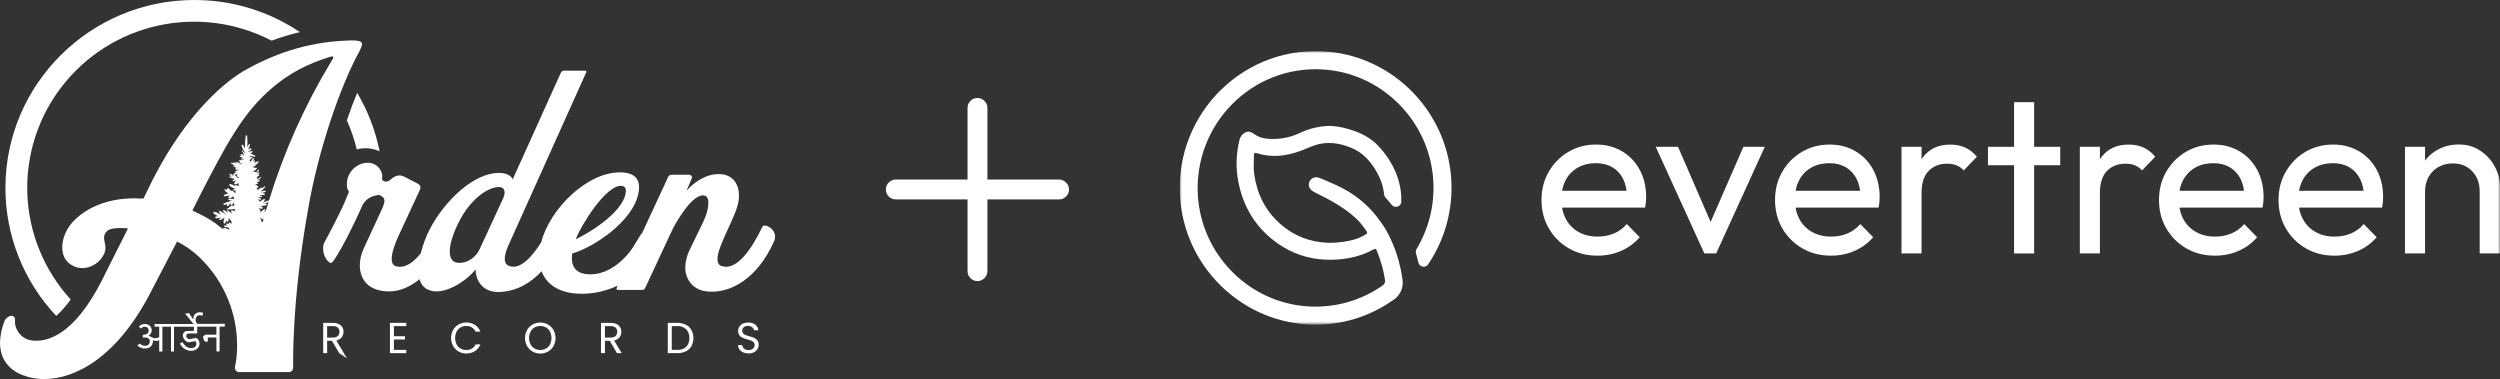 <svg width="587" height="89" viewBox="0 0 587 89" fill="none" xmlns="http://www.w3.org/2000/svg">
<rect x="0" y="0" width="587" height="89" fill="#333333" stroke="none"/>
<g clip-path="url(#clip0_75_2099)">
<path d="M84.489 11.855C85.007 10.722 85.214 10.205 84.8 9.895C84.489 9.585 83.661 9.483 82.311 9.483C75.99 9.689 67.798 10.823 58.055 16.187C53.077 18.869 43.85 26.5 35.867 42.177L33.694 46.61H32.965C27.583 46.303 21.672 47.643 17.623 51.563C15.653 53.418 14.616 55.895 14.616 58.06C14.616 59.916 15.345 61.461 16.914 62.288C19.505 63.836 22.927 62.493 24.276 59.916C25.416 57.956 24.171 56.718 24.483 55.378C24.597 54.886 24.881 54.448 25.284 54.14C25.908 53.624 27.671 53.418 30.055 53.624L23.843 65.989C17.518 78.363 11.299 80.529 7.257 79.912C4.768 79.497 3.316 77.024 3.527 75.27C3.628 74.443 3.11 74.136 2.591 74.136C2.204 74.225 1.848 74.416 1.559 74.687C1.271 74.959 1.06 75.302 0.949 75.681C0.374 77.206 0.053 78.814 0 80.441C0 83.019 0.933 85.995 4.561 87.762C6.386 88.579 8.365 89.001 10.367 89C17.623 89 27.583 83.956 35.559 68.275L41.571 56.724C43.737 57.791 45.701 59.222 47.377 60.955C52.71 66.343 55.691 73.607 55.671 81.169C55.671 83.953 55.254 85.913 55.152 86.119C55.047 86.736 55.566 87.357 55.98 87.357H67.801C68.734 87.357 68.839 86.635 68.839 85.913C68.839 85.913 68.425 70.853 72.365 48.998C74.746 35.059 80.033 19.901 84.489 11.855ZM61.03 48.378C61.03 48.378 62.649 48.361 62.649 48.008C62.649 47.734 62.018 47.881 61.726 47.966C62.181 47.832 62.622 47.651 63.04 47.427C62.836 48.102 62.637 48.785 62.442 49.475C62.114 49.691 61.743 49.972 61.565 50.109C61.844 49.884 62.55 49.279 62.242 49.129C61.871 48.923 60.876 50.312 61.093 49.766C61.309 49.22 60.59 48.76 60.59 48.76C60.59 48.76 61.526 49.266 61.68 48.868C61.835 48.469 61.03 48.378 61.03 48.378ZM61.979 51.19C61.876 51.105 61.766 51.029 61.651 50.962C61.736 51.007 61.867 51.073 62.009 51.135L61.979 51.19ZM61.877 51.569L61.769 51.971C61.572 52.085 61.385 52.216 61.385 52.216C61.523 51.631 60.997 51.05 60.997 51.05C61.272 51.253 61.566 51.427 61.877 51.569ZM63.155 47.084C62.783 47.064 61.723 47.639 61.723 47.639C61.723 47.639 62.34 46.986 62.169 46.748C61.999 46.509 60.997 47.401 60.997 47.401C60.968 47.019 60.426 46.803 60.426 46.803C60.426 46.803 61.339 47.002 61.352 46.741C61.365 46.48 60.367 46.284 60.367 46.284C60.367 46.284 61.477 46.355 61.546 46.182C61.615 46.009 60.794 45.767 60.794 45.767C60.794 45.767 62.219 45.941 62.196 45.617C62.173 45.294 61.175 45.307 61.175 45.307C61.175 45.307 62.488 45.212 62.416 44.902C62.343 44.591 61.188 44.993 61.188 44.993C61.188 44.993 62.449 43.98 62.252 43.762C62.147 43.644 61.749 43.994 61.408 44.337C61.473 44.229 61.5 44.131 61.441 44.072C61.247 43.876 60.482 44.706 60.482 44.706C60.478 44.566 60.446 44.429 60.385 44.304C60.324 44.178 60.238 44.067 60.13 43.977C60.367 44.088 60.646 44.17 60.689 43.994C60.771 43.667 59.877 43.34 59.877 43.34C59.877 43.34 60.679 43.19 60.62 42.971C60.56 42.752 59.963 42.863 59.822 42.886C59.999 42.857 61.076 42.657 60.977 42.383C60.879 42.109 60.373 42.426 60.189 42.537C60.462 42.367 61.503 41.7 61.362 41.589C61.221 41.478 60.294 42.177 60.294 42.177C60.574 41.935 60.272 41.576 60.272 41.576C60.272 41.576 60.928 41.325 60.876 41.116C60.823 40.907 60.508 41.047 60.377 41.096C60.538 41.031 61.001 40.825 60.932 40.586C60.863 40.348 60.17 40.753 60.17 40.753C60.17 40.753 61.037 39.953 60.827 39.815C60.616 39.678 60.17 40.469 60.17 40.469C59.812 40.142 59.185 40.469 59.185 40.469C59.185 40.469 60.426 39.685 60.344 39.466C60.281 39.299 59.713 39.437 59.454 39.508C59.585 39.466 59.782 39.391 59.766 39.316C59.749 39.24 59.109 39.224 59.109 39.224C59.109 39.224 60.071 39.028 60.058 38.809C60.058 38.708 59.953 38.679 59.851 38.675C60.137 38.636 60.574 38.551 60.557 38.424C60.534 38.244 60.12 38.398 60.065 38.424C60.14 38.394 60.899 38.097 60.777 37.904C60.656 37.712 59.618 38.283 59.618 38.283C59.618 38.283 59.979 37.904 59.792 37.685C59.674 37.545 59.464 37.783 59.313 37.973C59.477 37.718 59.717 37.287 59.572 37.12C59.365 36.879 58.833 38.169 58.833 38.169C58.858 38.062 58.844 37.949 58.795 37.85C58.746 37.752 58.665 37.673 58.564 37.627C58.564 37.627 59.375 37.006 59.247 36.865C59.119 36.725 58.541 37.143 58.728 36.957C58.915 36.771 58.728 36.509 58.728 36.509C58.728 36.509 59.897 37.016 59.943 36.683C59.973 36.477 59.546 36.356 59.214 36.291C59.218 36.271 59.218 36.251 59.214 36.232C59.214 36.003 58.636 35.993 58.636 35.993C58.636 35.993 59.447 35.807 59.332 35.588C59.218 35.369 58.114 35.654 58.114 35.654C58.114 35.654 59.181 35.173 59.043 34.941C58.906 34.709 58.288 35.023 58.288 35.023C58.288 35.023 58.879 33.883 58.636 33.791C58.472 33.729 58.216 34.233 58.065 34.566C58.091 34.04 58.2 31.626 57.848 31.717C57.497 31.808 57.503 34.896 57.503 34.896C57.503 34.896 57.109 33.791 56.784 33.974C56.459 34.157 57.441 35.703 57.441 35.703L57.408 36.072C57.408 36.072 57.014 35.242 56.827 35.242C56.64 35.242 57.408 36.549 57.408 36.549C57.408 36.549 56.827 36.065 56.574 36.202C56.321 36.34 56.958 36.637 57.083 36.699C56.965 36.643 56.397 36.372 56.272 36.594C56.147 36.816 57.185 37.124 57.185 37.124C57.185 37.124 56.551 37.146 56.551 37.355C56.551 37.565 57.267 37.355 57.267 37.355C57.267 37.355 57.398 37.323 57.178 37.476C56.958 37.63 55.97 37.571 56.049 37.754C56.085 37.842 56.236 37.904 56.377 37.944C56.351 37.942 56.325 37.947 56.301 37.958C56.278 37.97 56.257 37.987 56.242 38.009C56.157 38.153 56.591 38.336 56.591 38.336C56.591 38.336 56.843 38.483 56.804 38.597C56.765 38.711 56.305 38.27 56.21 38.29C56.114 38.309 56.256 38.512 56.325 38.636C56.203 38.437 55.914 37.983 55.77 38.022C55.625 38.061 55.842 38.394 55.947 38.548C55.816 38.362 55.461 37.875 55.356 37.944C55.251 38.012 55.609 38.411 55.609 38.411C55.609 38.411 54.883 37.989 54.752 38.198C54.735 38.219 54.726 38.245 54.726 38.272C54.726 38.299 54.735 38.325 54.752 38.345C54.525 38.244 54.272 38.159 54.223 38.273C54.128 38.489 55.116 38.78 55.116 38.78C55.116 38.78 54.716 38.865 54.693 39.035C54.67 39.205 55.303 39.035 55.303 39.035C55.303 39.035 55.018 39.227 55.188 39.342C55.359 39.456 55.793 39.365 55.888 39.342C55.77 39.365 55.133 39.508 55.231 39.753C55.33 39.998 56.003 39.714 56.003 39.714C56.003 39.714 55.573 39.992 55.674 40.077C55.346 40.184 55.018 40.322 55.087 40.403C55.156 40.485 55.474 40.423 55.743 40.335C55.353 40.488 54.863 40.724 54.929 40.91C54.885 40.884 54.835 40.87 54.785 40.871C54.456 40.887 55.018 41.468 55.018 41.468C55.018 41.468 54.121 40.639 53.888 40.838C53.655 41.037 54.545 41.491 54.545 41.491C54.545 41.491 53.888 41.276 53.859 41.521C53.829 41.766 55.146 42.043 55.146 42.043C55.146 42.043 54.42 42.413 54.62 42.537C54.821 42.661 55.546 42.35 55.546 42.35C55.546 42.35 54.807 42.925 55.037 43.226C55.267 43.526 55.963 42.948 55.963 42.948C55.944 43.09 55.958 43.235 56.003 43.371C56.049 43.507 56.125 43.63 56.226 43.732C55.898 43.585 55.241 43.343 55.152 43.624C55.152 43.624 55.152 43.647 55.152 43.657C54.65 43.373 54.062 43.112 53.862 43.294C53.494 43.641 55.323 44.425 55.323 44.425C55.323 44.425 54.745 44.261 54.791 44.631C54.811 44.807 55.12 44.791 55.405 44.722C55.347 44.778 55.305 44.847 55.282 44.924C55.26 45.001 55.258 45.082 55.277 45.16C55.392 45.83 54.696 44.585 54.397 44.745C54.366 44.76 54.341 44.785 54.326 44.816C54.31 44.846 54.305 44.881 54.312 44.915C54.029 44.536 53.655 44.111 53.376 44.216C53.097 44.32 53.267 44.621 53.432 44.791C53.231 44.618 52.88 44.353 52.706 44.448C52.45 44.585 53.586 45.46 53.586 45.46C53.586 45.46 52.358 45.692 52.545 45.99C52.732 46.287 54.072 45.807 54.072 45.807C54.072 45.807 53.415 46.176 53.678 46.46C53.941 46.744 54.906 46.045 54.906 46.045C54.841 46.168 54.827 46.311 54.865 46.444C54.904 46.577 54.993 46.691 55.113 46.761C55.113 46.761 53.655 46.506 53.586 46.761C53.517 47.015 54.443 47.13 54.443 47.13C54.443 47.13 52.335 47.659 52.427 48.005C52.519 48.352 53.412 47.842 53.412 47.842C53.412 47.842 53.12 48.293 53.34 48.42C53.56 48.547 54.197 47.6 54.197 47.6C54.197 47.6 54.036 48.188 54.279 48.254C54.522 48.319 54.886 47.581 55.028 47.313C54.957 47.459 54.927 47.622 54.942 47.783C54.957 47.945 55.016 48.1 55.113 48.231C55.113 48.231 53.678 48.45 53.747 48.714C53.763 48.776 53.826 48.812 53.918 48.835C53.537 48.871 53.189 48.943 53.238 49.083C53.34 49.384 55.146 49.028 55.146 49.028C55.099 49.141 55.091 49.266 55.122 49.383C55.154 49.502 55.223 49.606 55.32 49.681C55.32 49.681 54.476 49.171 54.302 49.449C54.128 49.727 54.499 50.23 54.499 50.23C54.499 50.23 53.514 49.299 53.317 49.377C53.12 49.456 53.537 50.115 53.537 50.115C53.537 50.115 52.663 49.103 52.41 49.322C52.158 49.541 53.202 50.472 53.202 50.472C53.202 50.472 51.681 49.338 51.452 49.55C51.222 49.763 51.99 50.472 51.99 50.472C51.99 50.472 50.401 49.459 50.122 49.818C49.843 50.178 51.156 50.723 51.156 50.723C51.156 50.723 50.276 50.847 50.572 51.154C50.867 51.461 52.082 51.001 52.082 51.001C52.082 51.001 51.343 51.399 51.465 51.631C51.586 51.863 52.699 51.125 52.699 51.125C52.699 51.125 52.253 52.399 52.654 52.507C52.929 52.579 53.087 51.938 53.162 51.527C53.139 51.788 53.162 52.105 53.363 52.105C53.721 52.105 53.734 51.076 53.734 51.076C53.734 51.076 53.983 51.798 54.23 51.769H54.272C54.267 51.948 54.306 52.126 54.384 52.288C54.66 52.856 53.842 52.072 53.704 52.288C53.566 52.504 53.921 52.713 54.075 52.82C53.862 52.68 53.258 52.317 53.116 52.579C52.975 52.84 53.422 52.961 53.661 53.023C53.353 52.958 52.676 52.843 52.578 53.056C52.453 53.333 53.704 53.425 53.704 53.425C53.693 53.54 53.709 53.657 53.75 53.765C53.792 53.873 53.858 53.97 53.944 54.049C53.494 53.758 52.673 53.297 52.391 53.608C52.348 53.654 52.319 53.712 52.309 53.774C51.737 53.32 51.159 52.869 50.568 52.425C49.012 51.292 47.147 50.361 45.177 49.433L47.666 44.484C52.663 34.954 56.807 26.5 64.169 20.414C67.696 17.425 71.945 15.053 77.337 13.4C78.269 13.093 78.683 13.093 77.649 14.638C71.507 24.826 66.64 35.722 63.155 47.084ZM55.625 41.312C55.704 41.638 56.154 41.544 56.154 41.544C56.087 41.642 55.995 41.721 55.888 41.772C55.747 41.844 55.386 41.292 55.074 41.037C55.405 41.02 55.728 40.929 56.019 40.773C55.901 40.835 55.563 41.031 55.625 41.312Z" fill="white"/>
<path d="M181.113 53.68C180.351 52.994 179.314 52.716 179.038 53.199C176.48 58.498 173.022 63.588 169.492 62.487C168.734 62.281 168.455 61.66 168.455 60.837C168.455 57.603 173.022 50.655 173.436 47.006C173.919 43.36 172.054 40.952 169.01 40.884C165.759 40.743 162.853 42.88 161.195 44.804L162.439 41.847C162.646 41.364 162.094 41.021 161.818 41.021H157.878C157.254 41.021 156.978 41.227 156.84 41.638L150.739 54.794C150.575 54.921 150.44 55.081 150.342 55.264C149.163 57.12 148.336 58.858 146.73 60.422C144.655 62.624 141.821 64.414 138.639 64.414C135.802 64.414 134.144 63.176 134.282 60.285L134.351 59.53C140.297 57.74 150.05 50.792 150.05 43.909C150.05 41.227 147.906 40.469 145.554 40.469C137.828 40.469 129.136 48.962 127.071 56.891C125.048 60.112 122.076 63.66 119.344 62.35C118.359 61.938 118.1 60.422 119.413 57.534L137.546 17.213C137.752 16.886 137.752 16.595 137.339 16.595H132.413C132.273 16.603 132.137 16.645 132.016 16.717C131.896 16.788 131.794 16.888 131.72 17.007L120.379 42.122C120.379 42.122 119.965 40.606 117.2 40.606C111.319 40.537 104.542 47.006 101.015 53.611C100.043 55.463 99.301 57.425 98.805 59.455C97.213 61.471 95.265 63.032 93.144 62.559C92.248 62.353 91.969 61.732 91.969 60.772C91.969 59.256 92.799 57.054 93.63 55.267L98.608 44.533C98.884 43.912 98.677 43.432 98.056 43.089L94.805 41.436C93.975 41.024 93.144 41.161 92.248 41.71C91.918 42.034 91.545 42.312 91.141 42.537C90.379 42.811 89.893 42.468 89.755 42.21C89.685 41.939 89.685 41.655 89.755 41.383C89.755 40.077 88.442 37.79 85.536 38.287C84.335 38.519 83.26 39.176 82.51 40.138C81.76 41.099 81.386 42.299 81.457 43.513C81.448 44.057 81.617 44.588 81.94 45.026C81.388 46.473 80.489 48.535 79.727 50.05C77.721 54.179 76.338 56.519 76.115 57.067C76.015 57.263 75.946 57.472 75.908 57.688C75.791 58.603 75.935 59.532 76.322 60.37C76.598 60.922 77.153 61.608 77.635 61.745C77.715 61.74 77.793 61.719 77.865 61.684C77.936 61.649 78 61.599 78.052 61.539C78.883 60.648 81.234 56.45 82.823 53.078C83.861 51.014 85.037 48.329 85.037 48.329C85.309 47.756 85.704 47.251 86.195 46.846C86.685 46.442 87.258 46.15 87.874 45.99C88.98 45.663 89.256 45.715 89.946 46.336C90.57 46.885 90.156 47.986 89.808 48.812L85.45 58.237C84.831 59.503 84.501 60.889 84.485 62.297C84.485 65.6 86.488 68.423 91.4 68.423C93.981 68.423 96.405 67.256 98.51 65.564C98.717 66.44 99.237 67.211 99.974 67.733C100.719 68.199 101.584 68.438 102.463 68.423C105.921 68.423 110.071 65.394 111.657 63.261C111.657 65.051 112.698 68.697 117.262 68.56C121.42 68.413 124.7 66.338 127.169 63.696C128.539 67.377 132.226 68.971 136.485 68.971C139.446 68.994 142.373 68.338 145.039 67.054L144.852 67.459C144.714 67.733 144.645 68.076 145.197 68.076H150.661C151.215 68.076 151.353 67.939 151.56 67.459L157.3 55.143C158.254 53.025 159.437 51.017 160.83 49.155C162.472 46.953 164.288 45.441 165.601 45.99C166.777 46.404 166.501 49.361 164.977 52.389L162.006 58.514C161.323 59.836 160.945 61.292 160.899 62.778C160.899 65.737 162.764 67.733 165.118 68.285C165.8 68.429 166.494 68.498 167.19 68.491C171.617 68.491 177.774 65.6 181.786 56.587C181.999 56.094 182.049 55.547 181.928 55.024C181.806 54.501 181.521 54.03 181.113 53.68ZM145.771 43.634C146.533 43.634 146.95 44.046 146.95 44.735C146.95 49.276 138.925 54.438 135.191 56.169C136.298 53.131 142.107 43.634 145.771 43.634ZM118.188 46.457L112.655 58.429C111.342 61.249 108.577 62.075 106.985 61.592C106.085 61.317 105.602 60.422 105.602 59.047C105.602 57.466 106.223 55.264 107.54 52.513C110.495 46.46 114.731 43.912 117.151 43.912C118.317 43.909 118.868 44.872 118.179 46.457H118.188Z" fill="white"/>
<path d="M80.236 79.2C80.485 78.861 80.632 78.458 80.659 78.039C80.686 77.62 80.591 77.202 80.387 76.835C80.188 76.51 79.897 76.252 79.55 76.093C79.122 75.897 78.655 75.802 78.184 75.815H75.885V82.917H76.814V80.013H77.941L79.642 82.917L81.474 84.168L78.965 79.945C79.466 79.859 79.918 79.594 80.236 79.2ZM76.811 79.272V76.58H78.184C78.595 76.548 79.003 76.672 79.326 76.926C79.455 77.054 79.555 77.207 79.62 77.376C79.684 77.545 79.712 77.726 79.701 77.906C79.707 78.087 79.677 78.266 79.612 78.435C79.546 78.603 79.447 78.757 79.32 78.886C79.165 79.02 78.984 79.121 78.789 79.185C78.594 79.249 78.388 79.274 78.184 79.258L76.811 79.272Z" fill="white"/>
<path d="M91.558 82.917H95.397V82.153H92.491V79.709H95.091V78.945H92.491V76.57H95.397V75.805H91.558V82.917Z" fill="white"/>
<path d="M108.137 76.887C108.545 76.652 109.009 76.532 109.48 76.54C109.949 76.527 110.412 76.647 110.814 76.887C111.191 77.121 111.49 77.462 111.671 77.867H112.787C112.548 77.214 112.102 76.657 111.516 76.279C110.907 75.898 110.2 75.703 109.48 75.717C108.846 75.71 108.221 75.872 107.671 76.188C107.131 76.498 106.687 76.95 106.387 77.494C106.076 78.067 105.913 78.708 105.913 79.36C105.913 80.011 106.076 80.652 106.387 81.225C106.686 81.77 107.13 82.222 107.671 82.532C108.222 82.844 108.847 83.004 109.48 82.996C110.199 83.011 110.906 82.818 111.516 82.44C112.101 82.067 112.547 81.514 112.787 80.866H111.671C111.491 81.271 111.192 81.613 110.814 81.846C110.409 82.077 109.947 82.191 109.48 82.172C109.009 82.181 108.545 82.061 108.137 81.826C107.739 81.595 107.415 81.255 107.205 80.846C106.976 80.387 106.863 79.879 106.877 79.366C106.862 78.85 106.975 78.337 107.205 77.873C107.416 77.463 107.739 77.121 108.137 76.887Z" fill="white"/>
<path d="M128.68 76.198C128.124 75.887 127.495 75.727 126.858 75.734C126.223 75.727 125.598 75.887 125.045 76.198C124.5 76.506 124.051 76.958 123.748 77.504C123.435 78.078 123.271 78.72 123.271 79.373C123.271 80.025 123.435 80.668 123.748 81.241C124.051 81.787 124.5 82.24 125.045 82.548C125.597 82.86 126.223 83.02 126.858 83.012C127.496 83.02 128.124 82.86 128.68 82.548C129.22 82.245 129.667 81.799 129.97 81.261C130.279 80.683 130.44 80.04 130.44 79.386C130.44 78.732 130.279 78.088 129.97 77.511C129.67 76.963 129.224 76.508 128.68 76.198ZM129.146 80.849C128.93 81.257 128.604 81.597 128.204 81.829C127.792 82.056 127.329 82.176 126.858 82.176C126.387 82.176 125.923 82.056 125.511 81.829C125.11 81.598 124.783 81.258 124.569 80.849C124.342 80.385 124.224 79.876 124.224 79.36C124.224 78.844 124.342 78.334 124.569 77.87C124.782 77.462 125.106 77.122 125.505 76.89C125.918 76.663 126.383 76.544 126.856 76.544C127.328 76.544 127.793 76.663 128.207 76.89C128.606 77.123 128.931 77.463 129.146 77.87C129.371 78.335 129.488 78.844 129.488 79.36C129.488 79.875 129.371 80.385 129.146 80.849Z" fill="white"/>
<path d="M145.466 79.2C145.714 78.86 145.859 78.457 145.885 78.038C145.911 77.62 145.817 77.202 145.614 76.834C145.415 76.511 145.125 76.253 144.78 76.093C144.351 75.897 143.882 75.802 143.41 75.815H141.112V82.917H142.041V80.013H143.167L144.865 82.917H145.981L144.189 79.944C144.691 79.859 145.145 79.594 145.466 79.2ZM142.038 79.271V76.58H143.41C143.821 76.548 144.229 76.672 144.553 76.926C144.682 77.053 144.782 77.207 144.846 77.376C144.911 77.545 144.938 77.725 144.927 77.906C144.934 78.086 144.904 78.266 144.839 78.434C144.774 78.603 144.676 78.756 144.55 78.886C144.394 79.02 144.213 79.121 144.017 79.185C143.822 79.249 143.616 79.274 143.41 79.258L142.038 79.271Z" fill="white"/>
<path d="M161.044 76.25C160.413 75.948 159.72 75.799 159.021 75.815H156.798V82.917H159.021C159.719 82.934 160.411 82.79 161.044 82.496C161.597 82.23 162.055 81.803 162.357 81.271C162.657 80.685 162.814 80.037 162.814 79.379C162.814 78.722 162.657 78.074 162.357 77.488C162.055 76.953 161.597 76.521 161.044 76.25ZM161.129 81.424C160.647 81.912 159.945 82.155 159.021 82.153H157.73V76.57H159.021C159.404 76.544 159.789 76.597 160.151 76.725C160.513 76.854 160.845 77.054 161.126 77.315C161.379 77.594 161.575 77.921 161.701 78.276C161.826 78.631 161.88 79.007 161.858 79.383C161.881 79.754 161.828 80.127 161.703 80.478C161.578 80.829 161.382 81.15 161.129 81.424Z" fill="white"/>
<path d="M177.084 79.337C176.715 79.181 176.336 79.054 175.948 78.955C175.641 78.874 175.339 78.776 175.042 78.664C174.834 78.585 174.648 78.457 174.5 78.291C174.347 78.117 174.267 77.892 174.277 77.661C174.268 77.502 174.298 77.343 174.362 77.198C174.427 77.052 174.524 76.923 174.648 76.821C174.919 76.611 175.257 76.505 175.6 76.521C175.96 76.502 176.315 76.613 176.601 76.831C176.717 76.917 176.815 77.025 176.889 77.148C176.962 77.271 177.011 77.408 177.032 77.55H178.056C178.036 77.291 177.962 77.039 177.837 76.81C177.713 76.582 177.541 76.382 177.334 76.224C176.86 75.875 176.28 75.699 175.692 75.724C175.267 75.715 174.846 75.799 174.457 75.969C174.119 76.116 173.829 76.356 173.623 76.661C173.422 76.967 173.318 77.325 173.324 77.69C173.305 78.066 173.411 78.437 173.626 78.746C173.816 78.996 174.067 79.194 174.355 79.32C174.722 79.471 175.1 79.595 175.485 79.69C175.794 79.768 176.099 79.862 176.398 79.974C176.615 80.055 176.808 80.187 176.963 80.359C177.114 80.543 177.194 80.775 177.186 81.013C177.191 81.174 177.158 81.334 177.092 81.481C177.025 81.628 176.926 81.758 176.802 81.862C176.504 82.096 176.13 82.212 175.751 82.189C175.369 82.22 174.99 82.103 174.694 81.862C174.455 81.643 174.307 81.344 174.277 81.022H173.292C173.291 81.389 173.406 81.747 173.62 82.045C173.842 82.352 174.144 82.592 174.493 82.741C174.893 82.91 175.323 82.995 175.758 82.989C176.201 83 176.641 82.903 177.038 82.705C177.376 82.537 177.661 82.28 177.859 81.96C178.04 81.665 178.136 81.326 178.135 80.98C178.157 80.6 178.048 80.225 177.826 79.915C177.632 79.663 177.377 79.464 177.084 79.337Z" fill="white"/>
<path d="M46.516 76.044C46.445 76.051 46.374 76.036 46.311 76.001C46.249 75.966 46.199 75.912 46.168 75.848C46.034 75.661 45.951 75.442 45.927 75.212C45.903 74.983 45.94 74.752 46.034 74.541C46.12 74.361 46.262 74.212 46.44 74.117C46.617 74.022 46.819 73.985 47.019 74.012C47.209 74.032 47.398 74.063 47.584 74.107C47.607 73.898 47.63 73.679 47.656 73.454L47.328 73.329H46.579C46.556 73.329 46.536 73.365 46.513 73.368C46.283 73.413 46.069 73.515 45.891 73.665C45.713 73.816 45.576 74.01 45.495 74.228C45.426 74.466 45.379 74.71 45.354 74.956C45.321 74.932 45.29 74.905 45.262 74.874C44.996 74.463 44.733 74.045 44.461 73.636C44.418 73.578 44.323 73.506 44.261 73.516C44.021 73.545 43.788 73.607 43.482 73.669C44.139 74.483 44.796 75.263 45.453 76.077H36.294V76.707H37.381C37.381 77.521 37.381 78.308 37.381 79.095C37.376 79.131 37.362 79.165 37.34 79.194C37.318 79.223 37.29 79.246 37.257 79.262C37.024 79.335 36.786 79.387 36.544 79.419C35.91 79.474 35.444 79.066 34.902 78.805C34.945 78.769 34.971 78.742 35.001 78.723C35.208 78.581 35.375 78.388 35.485 78.162C35.594 77.937 35.643 77.687 35.625 77.437C35.608 77.187 35.525 76.946 35.385 76.738C35.245 76.529 35.052 76.361 34.827 76.25C34.57 76.128 34.29 76.064 34.006 76.064C33.722 76.064 33.441 76.128 33.185 76.25C32.952 76.34 32.754 76.5 32.617 76.707L33.129 77.161C33.159 77.116 33.191 77.074 33.227 77.034C33.367 76.887 33.547 76.784 33.745 76.739C33.943 76.693 34.151 76.707 34.341 76.779C34.515 76.828 34.666 76.937 34.766 77.087C34.865 77.237 34.908 77.417 34.886 77.596C34.906 77.786 34.861 77.977 34.759 78.139C34.658 78.301 34.505 78.425 34.324 78.491C34.068 78.558 33.807 78.604 33.543 78.628V79.246C33.779 79.246 34.006 79.246 34.232 79.246C35.142 79.304 35.362 80.043 35.053 80.666C34.8 81.179 34.15 81.287 33.638 81.137C33.328 81.018 33.031 80.868 32.751 80.689L32.259 81.101C32.56 81.405 32.935 81.625 33.349 81.74C33.761 81.854 34.198 81.859 34.613 81.754C34.868 81.709 35.107 81.6 35.308 81.439C35.51 81.277 35.667 81.068 35.766 80.83C35.861 80.524 35.935 80.212 35.986 79.896C36.433 80.078 36.934 80.078 37.381 79.896V82.535H38.13V76.72H40.153V82.535H40.855V76.71H45.518V77.707C45.091 77.707 44.668 77.707 44.247 77.707C44.055 77.702 43.862 77.716 43.673 77.749C43.426 77.823 43.215 77.985 43.082 78.205C42.95 78.425 42.905 78.687 42.957 78.938C42.997 79.185 43.088 79.421 43.225 79.631C43.362 79.841 43.541 80.02 43.752 80.157C43.859 80.248 43.987 80.312 44.125 80.344C44.263 80.375 44.406 80.373 44.543 80.337C44.871 80.248 45.2 80.206 45.528 80.147C45.64 80.127 45.804 80.075 45.856 80.127C45.977 80.239 46.06 80.383 46.096 80.542C46.12 80.675 46.116 80.811 46.084 80.942C46.053 81.073 45.995 81.196 45.914 81.303C45.832 81.411 45.73 81.501 45.612 81.567C45.494 81.633 45.364 81.675 45.229 81.689C44.277 81.859 43.604 81.415 43.069 80.689C42.98 80.569 42.904 80.438 42.819 80.301L42.261 80.699C42.462 81.121 42.761 81.49 43.134 81.774C43.507 82.058 43.943 82.249 44.405 82.333C44.948 82.442 45.513 82.359 46.001 82.097C46.233 81.974 46.431 81.795 46.578 81.578C46.724 81.36 46.815 81.11 46.842 80.85C46.869 80.589 46.831 80.326 46.732 80.083C46.633 79.841 46.475 79.626 46.273 79.458C46.169 79.384 46.043 79.35 45.916 79.36C45.475 79.428 45.039 79.526 44.602 79.618C44.498 79.632 44.393 79.626 44.291 79.598C44.19 79.571 44.096 79.523 44.014 79.458C43.932 79.392 43.865 79.311 43.816 79.219C43.767 79.127 43.737 79.026 43.729 78.922C43.696 78.484 43.962 78.321 44.461 78.301C45.039 78.282 45.62 78.301 46.198 78.301C46.227 78.301 46.257 78.301 46.313 78.301V76.704H50.812C50.812 77.285 50.812 77.86 50.812 78.435C50.812 78.599 50.697 78.576 50.598 78.576C49.856 78.576 49.117 78.576 48.375 78.576C48.125 78.576 48.017 78.762 47.843 78.867C47.603 79.01 47.679 79.193 47.731 79.402C47.766 79.542 47.812 79.679 47.869 79.811C48.086 80.278 48.29 80.356 48.789 80.17C48.789 79.918 48.789 79.664 48.789 79.409C48.789 79.311 48.789 79.236 48.927 79.236H50.815V79.51C50.815 80.431 50.815 81.353 50.815 82.27C50.822 82.355 50.837 82.439 50.857 82.522H51.554C51.554 80.66 51.554 78.797 51.554 76.933C51.554 76.74 51.603 76.678 51.8 76.688C52.128 76.688 52.457 76.688 52.785 76.688V76.034H52.539C50.519 76.041 48.516 76.037 46.516 76.044Z" fill="white"/>
<path d="M16.596 70.314C10.396 63.536 6.796 54.802 6.425 45.645C6.055 36.488 8.939 27.495 14.57 20.243C20.202 12.991 28.221 7.944 37.221 5.989C46.22 4.034 55.624 5.296 63.782 9.552C65.945 8.742 68.159 8.068 70.408 7.537C63.092 2.61 54.457 -0.015 45.623 6.78196e-05C21.17 6.78196e-05 1.274 19.794 1.274 44.124C1.271 55.286 5.536 66.031 13.204 74.179C14.47 73.016 15.608 71.72 16.596 70.314Z" fill="white"/>
<path d="M81.435 28.251C82.426 30.45 83.207 32.737 83.766 35.082C83.993 35.023 84.222 34.971 84.456 34.928C86.042 34.643 87.678 34.858 89.135 35.546C88.169 30.7 86.388 26.051 83.865 21.796C83.04 23.789 82.223 25.954 81.435 28.251Z" fill="white"/>
</g>
<path d="M208 44.5C208 43.857 208.226 43.31 208.678 42.858C209.147 42.389 209.694 42.154 210.319 42.154H227.181V25.319C227.181 24.694 227.406 24.155 227.858 23.704C228.31 23.235 228.857 23 229.5 23C230.143 23 230.69 23.235 231.142 23.704C231.611 24.155 231.845 24.694 231.845 25.319V42.154H248.681C249.306 42.154 249.845 42.389 250.296 42.858C250.765 43.31 251 43.857 251 44.5C251 45.143 250.765 45.69 250.296 46.142C249.845 46.593 249.306 46.819 248.681 46.819H231.845V63.681C231.845 64.306 231.611 64.845 231.142 65.296C230.69 65.766 230.143 66 229.5 66C228.857 66 228.31 65.766 227.858 65.296C227.406 64.845 227.181 64.306 227.181 63.681V46.819H210.319C209.694 46.819 209.147 46.593 208.678 46.142C208.226 45.69 208 45.143 208 44.5Z" fill="white"/>
<g clip-path="url(#clip1_75_2099)">
<mask id="mask0_75_2099" style="mask-type:luminance" maskUnits="userSpaceOnUse" x="277" y="12" width="310" height="65">
<path d="M587 12H277V76.23H587V12Z" fill="white"/>
</mask>
<g mask="url(#mask0_75_2099)">
<path d="M375.095 60.029C372.585 60.029 370.341 59.459 368.365 58.317C366.388 57.175 364.828 55.622 363.678 53.65C362.527 51.686 361.951 49.453 361.951 46.96C361.951 44.467 362.518 42.285 363.652 40.32C364.787 38.356 366.321 36.795 368.265 35.653C370.199 34.512 372.376 33.941 374.786 33.941C377.055 33.941 379.082 34.47 380.858 35.519C382.634 36.577 384.027 38.029 385.02 39.892C386.012 41.756 386.513 43.88 386.513 46.272C386.513 46.624 386.496 47.002 386.463 47.405C386.429 47.808 386.354 48.261 386.254 48.748H365.254V44.794H383.735L382.009 46.322C382.009 44.635 381.709 43.208 381.117 42.024C380.524 40.849 379.682 39.934 378.606 39.288C377.522 38.642 376.213 38.314 374.678 38.314C373.143 38.314 371.659 38.667 370.433 39.372C369.215 40.077 368.265 41.059 367.606 42.327C366.947 43.594 366.613 45.088 366.613 46.809C366.613 48.53 366.964 50.099 367.664 51.417C368.365 52.735 369.357 53.751 370.65 54.472C371.943 55.194 373.427 55.555 375.103 55.555C376.496 55.555 377.781 55.312 378.957 54.817C380.124 54.321 381.133 53.591 381.967 52.601L385.003 55.706C383.777 57.108 382.318 58.183 380.608 58.921C378.898 59.66 377.063 60.029 375.112 60.029H375.095Z" fill="white"/>
<path d="M400.182 59.501L388.765 34.471H394.002L403.168 55.606H400.132L409.348 34.471H414.377L402.96 59.501H400.182Z" fill="white"/>
<path d="M429.923 60.029C427.412 60.029 425.169 59.459 423.192 58.317C421.216 57.175 419.656 55.622 418.505 53.65C417.354 51.686 416.779 49.453 416.779 46.96C416.779 44.467 417.346 42.285 418.48 40.32C419.614 38.356 421.149 36.795 423.092 35.653C425.027 34.512 427.204 33.941 429.614 33.941C431.883 33.941 433.909 34.47 435.686 35.519C437.462 36.577 438.855 38.029 439.847 39.892C440.84 41.756 441.34 43.88 441.34 46.272C441.34 46.624 441.324 47.002 441.29 47.405C441.257 47.808 441.19 48.261 441.082 48.748H420.081V44.794H438.563L436.837 46.322C436.837 44.635 436.536 43.208 435.944 42.024C435.352 40.849 434.51 39.934 433.434 39.288C432.35 38.642 431.04 38.314 429.506 38.314C427.971 38.314 426.487 38.667 425.261 39.372C424.035 40.077 423.092 41.059 422.433 42.327C421.774 43.594 421.441 45.088 421.441 46.809C421.441 48.53 421.791 50.099 422.492 51.417C423.192 52.735 424.185 53.751 425.477 54.472C426.77 55.194 428.255 55.555 429.931 55.555C431.324 55.555 432.608 55.312 433.776 54.817C434.943 54.321 435.952 53.591 436.787 52.601L439.822 55.706C438.596 57.108 437.137 58.183 435.427 58.921C433.717 59.66 431.883 60.029 429.931 60.029H429.923Z" fill="white"/>
<path d="M446.47 59.501V34.471H451.182V59.501H446.47ZM451.182 45.274L449.406 44.434C449.406 41.236 450.14 38.693 451.608 36.796C453.076 34.899 455.186 33.95 457.946 33.95C459.205 33.95 460.34 34.169 461.349 34.605C462.358 35.041 463.301 35.772 464.176 36.796L461.082 40.011C460.557 39.448 459.981 39.045 459.356 38.802C458.73 38.559 457.996 38.433 457.154 38.433C455.411 38.433 453.976 38.995 452.859 40.12C451.741 41.245 451.182 42.965 451.182 45.282V45.274Z" fill="white"/>
<path d="M466.777 38.793V34.47H483.741V38.793H466.777ZM472.907 59.501V23.986H477.618V59.509H472.907V59.501Z" fill="white"/>
<path d="M488.344 59.501V34.471H493.057V59.501H488.344ZM493.057 45.274L491.28 44.434C491.28 41.236 492.014 38.693 493.481 36.796C494.95 34.899 497.059 33.95 499.82 33.95C501.08 33.95 502.215 34.169 503.222 34.605C504.232 35.041 505.175 35.772 506.051 36.796L502.957 40.011C502.431 39.448 501.855 39.045 501.23 38.802C500.604 38.559 499.87 38.433 499.028 38.433C497.284 38.433 495.851 38.995 494.732 40.12C493.616 41.245 493.057 42.965 493.057 45.282V45.274Z" fill="white"/>
<path d="M520.079 60.029C517.568 60.029 515.324 59.459 513.348 58.317C511.371 57.175 509.812 55.622 508.661 53.65C507.509 51.686 506.934 49.453 506.934 46.96C506.934 44.467 507.502 42.285 508.635 40.32C509.77 38.356 511.305 36.795 513.239 35.653C515.174 34.512 517.352 33.941 519.762 33.941C522.029 33.941 524.056 34.47 525.833 35.519C527.609 36.577 529.003 38.029 529.995 39.892C530.986 41.756 531.488 43.88 531.488 46.272C531.488 46.624 531.472 47.002 531.437 47.405C531.403 47.808 531.337 48.261 531.228 48.748H510.229V44.794H528.709L526.984 46.322C526.984 44.635 526.683 43.208 526.091 42.024C525.499 40.849 524.657 39.934 523.581 39.288C522.496 38.642 521.188 38.314 519.653 38.314C518.118 38.314 516.634 38.667 515.407 39.372C514.191 40.077 513.239 41.059 512.58 42.327C511.914 43.594 511.587 45.088 511.587 46.809C511.587 48.53 511.938 50.099 512.639 51.417C513.34 52.735 514.331 53.751 515.625 54.472C516.918 55.194 518.402 55.555 520.079 55.555C521.47 55.555 522.755 55.312 523.932 54.817C525.098 54.321 526.107 53.591 526.941 52.601L529.977 55.706C528.752 57.108 527.292 58.183 525.583 58.921C523.873 59.66 522.039 60.029 520.086 60.029H520.079Z" fill="white"/>
<path d="M548.143 60.029C545.634 60.029 543.39 59.459 541.414 58.317C539.437 57.175 537.878 55.622 536.727 53.65C535.575 51.686 535 49.453 535 46.96C535 44.467 535.568 42.285 536.701 40.32C537.836 38.356 539.371 36.795 541.305 35.653C543.24 34.512 545.418 33.941 547.828 33.941C550.095 33.941 552.121 34.47 553.898 35.519C555.675 36.577 557.069 38.029 558.061 39.892C559.052 41.756 559.554 43.88 559.554 46.272C559.554 46.624 559.538 47.002 559.502 47.405C559.469 47.808 559.403 48.261 559.294 48.748H538.295V44.794H556.775L555.05 46.322C555.05 44.635 554.749 43.208 554.157 42.024C553.564 40.849 552.723 39.934 551.647 39.288C550.562 38.642 549.254 38.314 547.719 38.314C546.184 38.314 544.7 38.667 543.473 39.372C542.257 40.077 541.305 41.059 540.646 42.327C539.98 43.594 539.653 45.088 539.653 46.809C539.653 48.53 540.004 50.099 540.705 51.417C541.406 52.735 542.397 53.751 543.691 54.472C544.982 55.194 546.468 55.555 548.143 55.555C549.536 55.555 550.821 55.312 551.998 54.817C553.164 54.321 554.173 53.591 555.007 52.601L558.043 55.706C556.818 57.108 555.358 58.183 553.649 58.921C551.939 59.66 550.105 60.029 548.152 60.029H548.143Z" fill="white"/>
<path d="M564.689 59.501V34.47H569.402V59.501H564.689ZM582.228 59.501V44.904C582.228 43.007 581.645 41.446 580.477 40.212C579.309 38.986 577.783 38.365 575.899 38.365C574.639 38.365 573.523 38.651 572.546 39.205C571.57 39.767 570.803 40.539 570.244 41.521C569.686 42.503 569.41 43.628 569.41 44.895L567.476 43.788C567.476 41.891 567.893 40.203 568.734 38.726C569.568 37.249 570.746 36.082 572.246 35.217C573.748 34.361 575.44 33.925 577.326 33.925C579.21 33.925 580.878 34.395 582.328 35.352C583.78 36.3 584.923 37.542 585.757 39.07C586.591 40.598 587.017 42.226 587.017 43.947V59.492H582.254L582.228 59.501Z" fill="white"/>
<path d="M312.004 12.152C292.338 10.272 275.833 26.497 277.067 46.181C278.068 62.255 291.012 75.224 306.983 76.172C313.913 76.584 320.41 74.754 325.815 71.329C326.348 70.993 326.865 70.641 327.374 70.28C328.817 69.247 329.559 67.468 329.317 65.705C329.209 64.899 329.076 64.11 328.917 63.33C328.342 60.526 327.433 57.89 326.207 55.439C325.965 54.961 325.715 54.491 325.456 54.021C324.839 52.938 323.329 50.94 323.204 50.781C320.694 47.591 317.541 45.233 313.888 43.529C312.721 42.983 311.52 42.488 310.335 41.976C310.119 41.883 309.902 41.791 309.677 41.724C308.759 41.438 307.925 41.766 307.5 42.572C307.091 43.361 307.333 44.233 308.134 44.821C308.542 45.115 309.001 45.308 309.451 45.535C312.512 47.045 315.498 48.708 318.083 50.999C319.034 51.838 319.852 52.82 320.569 53.861C321.144 54.692 321.178 54.734 320.477 55.154C318.884 56.111 317.124 56.556 315.306 56.791C314.147 56.942 312.979 57.059 311.795 57.009C307.558 56.841 303.83 55.406 300.636 52.602C297.075 49.471 295.123 45.484 294.481 40.834C294.364 39.978 294.348 39.105 294.381 38.24C294.473 36.075 294.222 35.689 295.157 35.982C298.584 37.065 301.937 36.662 305.248 35.47C306.299 35.093 307.308 34.606 308.359 34.228C311.495 33.078 314.531 33.531 317.516 34.816C320.01 35.882 321.695 37.787 323.062 40.053C324.122 41.816 324.789 43.663 324.981 45.635C325.006 45.912 325.114 46.181 325.306 46.382C325.723 46.836 326.215 47.398 326.749 48.078C327.466 49.001 328.976 48.548 329.026 47.381C329.059 46.5 329.017 45.602 328.884 44.695C328.308 40.7 326.44 37.325 323.755 34.396C321.761 32.222 319.193 31.013 316.399 30.241C314.806 29.805 313.188 29.477 311.537 29.586C309.318 29.729 307.183 30.283 305.173 31.232C302.746 32.381 300.219 32.801 297.55 32.566C296.624 32.482 295.765 32.239 294.965 31.777C294.606 31.567 294.256 31.349 293.914 31.131C293.414 30.82 292.913 30.837 292.404 31.097C291.654 31.483 291.203 32.088 291.003 32.927C290.244 36.133 290.128 39.357 290.745 42.597C291.921 48.708 294.956 53.635 300.06 57.194C303.346 59.485 307.016 60.761 311.003 60.954C315.014 61.147 318.901 60.526 322.504 58.579C322.529 58.562 322.554 58.554 322.579 58.537C322.871 58.352 323.079 58.436 323.212 58.747C323.296 58.94 323.371 59.124 323.454 59.317C324.297 61.424 324.872 63.581 325.206 65.781C325.281 66.251 325.072 66.721 324.689 66.998C319.593 70.582 313.246 72.479 306.457 71.891C292.921 70.725 282.129 59.603 281.262 45.963C280.22 29.158 294.006 15.266 310.669 16.307C324.547 17.18 335.739 28.503 336.54 42.471C336.874 48.338 335.389 53.828 332.612 58.461C332.428 58.772 332.378 59.133 332.478 59.477C332.679 60.165 332.862 60.879 333.029 61.617C333.279 62.708 334.697 63.002 335.322 62.079C339.225 56.295 341.31 49.169 340.718 41.539C339.509 26.111 327.316 13.613 312.004 12.152Z" fill="white"/>
</g>
</g>
<defs>
<clipPath id="clip0_75_2099">
<rect width="182" height="89" fill="white"/>
</clipPath>
<clipPath id="clip1_75_2099">
<rect width="310" height="65" fill="white" transform="translate(277 12)"/>
</clipPath>
</defs>
</svg>

